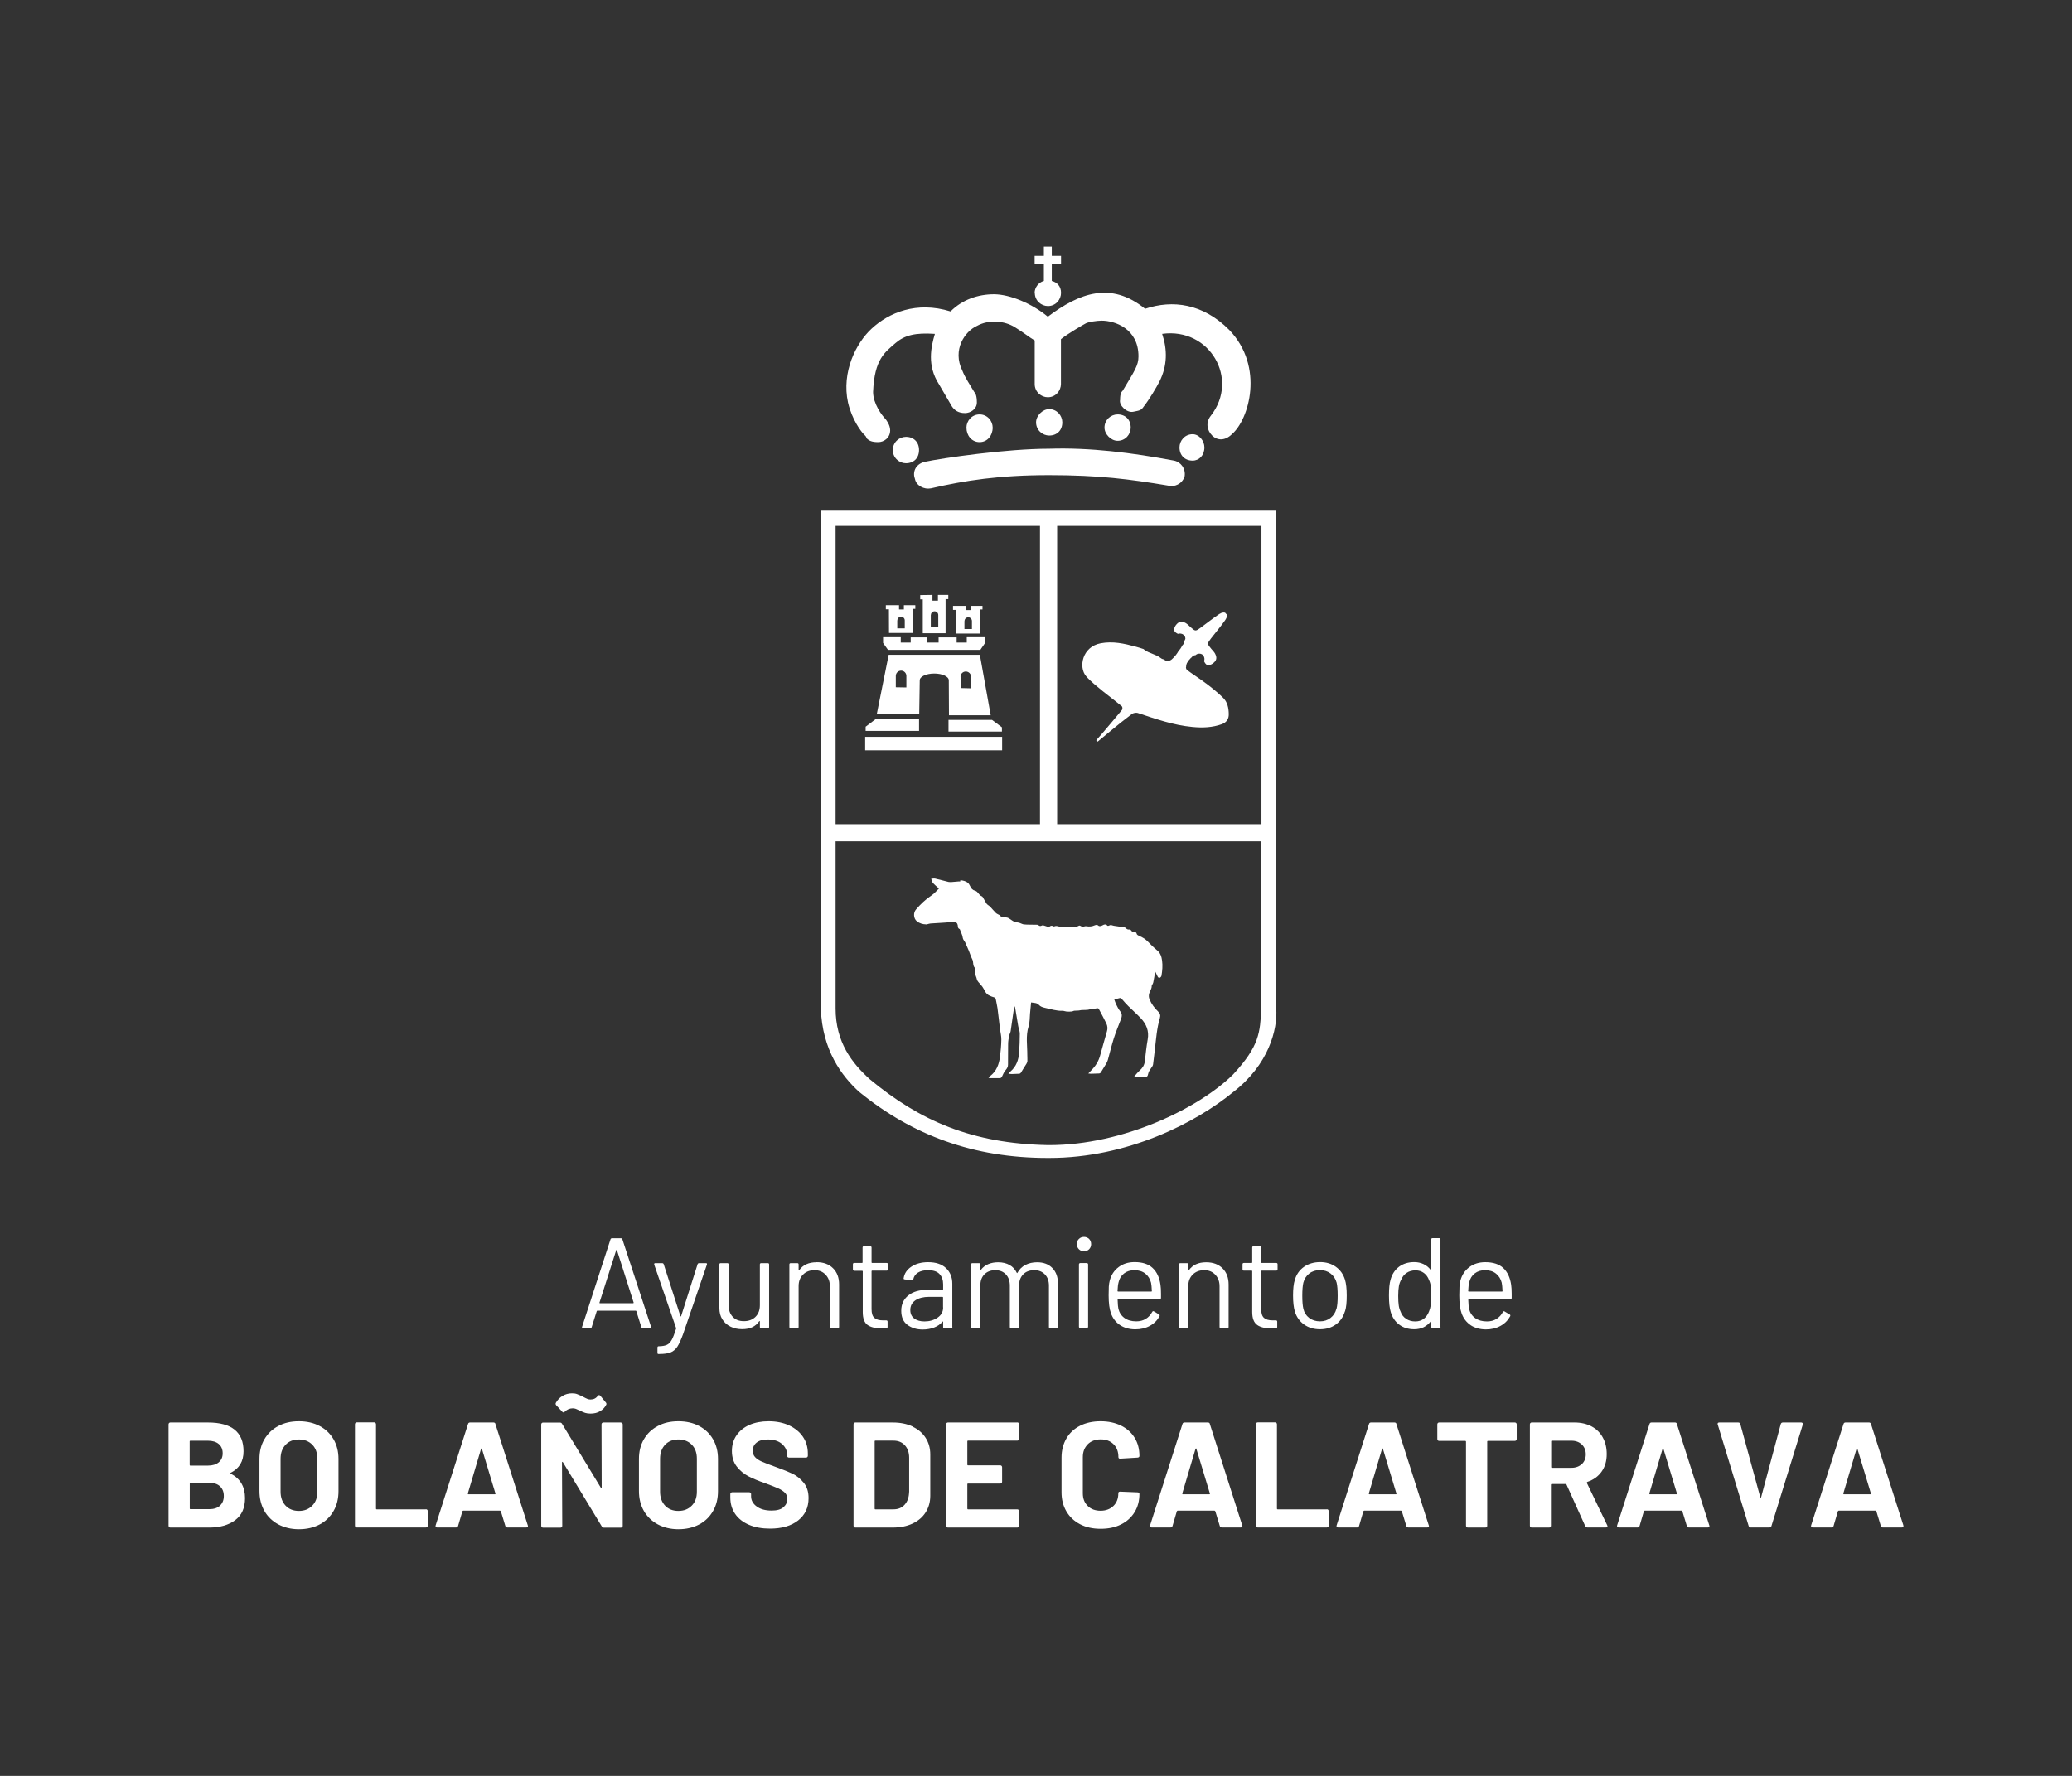 <svg width="168" height="144" viewBox="0 0 168 144" fill="none" xmlns="http://www.w3.org/2000/svg">
<rect x="0" y="0" width="168" height="144" fill="#333333" stroke="none"/>
<path d="M18.712 119.489C18.662 119.468 18.662 119.439 18.712 119.418C19.404 119.068 19.747 118.49 19.747 117.677C19.747 116.121 18.783 115.343 16.863 115.343H13.809C13.766 115.343 13.737 115.357 13.709 115.386C13.68 115.414 13.666 115.45 13.666 115.493V123.714C13.666 123.757 13.68 123.793 13.709 123.821C13.737 123.85 13.773 123.864 13.809 123.864H16.963C17.834 123.864 18.533 123.664 19.069 123.265C19.604 122.865 19.868 122.266 19.868 121.481C19.868 120.553 19.483 119.896 18.712 119.496V119.489ZM15.379 116.877C15.379 116.834 15.4 116.82 15.436 116.82H16.856C17.235 116.82 17.534 116.913 17.741 117.091C17.955 117.277 18.055 117.527 18.055 117.841C18.055 118.155 17.948 118.39 17.741 118.569C17.527 118.747 17.235 118.84 16.856 118.84H15.436C15.393 118.84 15.379 118.818 15.379 118.776V116.877ZM17.841 122.087C17.627 122.28 17.342 122.373 16.963 122.373H15.443C15.4 122.373 15.386 122.351 15.386 122.316V120.296C15.386 120.253 15.407 120.232 15.443 120.232H16.949C17.327 120.232 17.627 120.324 17.834 120.517C18.041 120.71 18.148 120.967 18.148 121.302C18.148 121.638 18.041 121.895 17.834 122.087H17.841Z" fill="white"/>
<path d="M25.919 115.628C25.433 115.371 24.877 115.243 24.235 115.243C23.592 115.243 23.043 115.371 22.564 115.628C22.079 115.885 21.708 116.242 21.437 116.706C21.166 117.17 21.037 117.698 21.037 118.297V120.902C21.037 121.509 21.173 122.051 21.437 122.515C21.701 122.979 22.079 123.343 22.564 123.607C23.05 123.864 23.606 124 24.235 124C24.863 124 25.433 123.871 25.919 123.614C26.404 123.357 26.775 122.993 27.046 122.522C27.318 122.051 27.446 121.516 27.446 120.902V118.297C27.446 117.698 27.311 117.163 27.046 116.706C26.775 116.242 26.404 115.885 25.919 115.628ZM25.733 120.959C25.733 121.43 25.598 121.809 25.319 122.087C25.041 122.373 24.684 122.515 24.235 122.515C23.785 122.515 23.428 122.373 23.157 122.087C22.886 121.802 22.75 121.423 22.75 120.959V118.283C22.75 117.812 22.886 117.434 23.157 117.148C23.428 116.863 23.785 116.72 24.235 116.72C24.684 116.72 25.048 116.863 25.326 117.148C25.605 117.434 25.733 117.812 25.733 118.283V120.959Z" fill="white"/>
<path d="M34.519 122.387H30.544C30.501 122.387 30.487 122.365 30.487 122.323V115.485C30.487 115.442 30.473 115.414 30.444 115.378C30.416 115.343 30.38 115.335 30.344 115.335H28.924C28.881 115.335 28.853 115.35 28.824 115.378C28.796 115.407 28.781 115.442 28.781 115.485V123.707C28.781 123.75 28.796 123.786 28.824 123.814C28.853 123.843 28.888 123.857 28.924 123.857H34.534C34.577 123.857 34.605 123.843 34.641 123.814C34.676 123.786 34.684 123.75 34.684 123.707V122.53C34.684 122.487 34.669 122.458 34.641 122.422C34.612 122.394 34.577 122.38 34.534 122.38L34.519 122.387Z" fill="white"/>
<path d="M40.175 115.464C40.154 115.386 40.096 115.343 40.018 115.343H38.105C38.027 115.343 37.97 115.386 37.948 115.464L35.322 123.686C35.308 123.743 35.308 123.786 35.336 123.814C35.358 123.843 35.4 123.857 35.443 123.857H36.985C37.063 123.857 37.12 123.814 37.142 123.736L37.492 122.544C37.492 122.544 37.527 122.494 37.556 122.494H40.546C40.546 122.494 40.589 122.508 40.61 122.544L40.974 123.736C40.996 123.814 41.053 123.857 41.131 123.857H42.673C42.759 123.857 42.809 123.821 42.809 123.75C42.809 123.729 42.809 123.707 42.794 123.686L40.168 115.464H40.175ZM40.125 121.167H37.984C37.941 121.167 37.927 121.145 37.934 121.095L39.005 117.484C39.005 117.484 39.026 117.448 39.04 117.441C39.054 117.441 39.069 117.448 39.076 117.484L40.168 121.095C40.182 121.145 40.168 121.167 40.118 121.167H40.125Z" fill="white"/>
<path d="M45.59 114.479C45.59 114.479 45.647 114.529 45.69 114.529C45.726 114.529 45.761 114.508 45.797 114.465C45.976 114.287 46.19 114.194 46.44 114.194C46.525 114.194 46.611 114.208 46.689 114.237C46.768 114.265 46.889 114.322 47.06 114.401C47.203 114.472 47.339 114.529 47.453 114.565C47.567 114.601 47.71 114.622 47.881 114.622C48.181 114.622 48.445 114.558 48.666 114.422C48.888 114.287 49.052 114.115 49.159 113.894C49.18 113.837 49.173 113.78 49.123 113.723L48.673 113.173C48.673 113.173 48.616 113.123 48.574 113.123C48.531 113.123 48.495 113.145 48.466 113.187C48.331 113.38 48.131 113.48 47.881 113.48C47.788 113.48 47.71 113.466 47.624 113.43C47.546 113.394 47.424 113.344 47.275 113.259C47.239 113.245 47.182 113.216 47.089 113.166C46.996 113.123 46.889 113.08 46.775 113.038C46.661 112.995 46.525 112.98 46.368 112.98C46.09 112.98 45.84 113.052 45.612 113.187C45.383 113.323 45.205 113.509 45.076 113.737C45.033 113.801 45.041 113.873 45.098 113.944L45.597 114.479H45.59Z" fill="white"/>
<path d="M50.342 115.343H48.922C48.879 115.343 48.843 115.357 48.815 115.386C48.786 115.414 48.772 115.45 48.772 115.493L48.786 120.603C48.786 120.603 48.779 120.653 48.764 120.66C48.75 120.66 48.729 120.66 48.715 120.631L45.574 115.45C45.539 115.386 45.481 115.35 45.403 115.35H44.026C43.983 115.35 43.954 115.364 43.926 115.393C43.897 115.421 43.883 115.457 43.883 115.5V123.722C43.883 123.764 43.897 123.8 43.926 123.829C43.954 123.857 43.99 123.871 44.026 123.871H45.446C45.489 123.871 45.517 123.857 45.546 123.829C45.574 123.8 45.589 123.764 45.589 123.722L45.567 118.59C45.567 118.59 45.574 118.54 45.589 118.533C45.603 118.533 45.617 118.533 45.639 118.562L48.793 123.772C48.822 123.836 48.879 123.871 48.964 123.871H50.342C50.385 123.871 50.413 123.857 50.449 123.829C50.484 123.8 50.492 123.764 50.492 123.722V115.5C50.492 115.457 50.477 115.428 50.449 115.393C50.42 115.364 50.385 115.35 50.342 115.35V115.343Z" fill="white"/>
<path d="M56.688 115.628C56.203 115.371 55.646 115.243 55.004 115.243C54.362 115.243 53.812 115.371 53.334 115.628C52.849 115.885 52.477 116.242 52.206 116.706C51.935 117.17 51.807 117.698 51.807 118.297V120.902C51.807 121.509 51.942 122.051 52.206 122.515C52.47 122.979 52.849 123.343 53.334 123.607C53.819 123.864 54.376 124 55.004 124C55.632 124 56.203 123.871 56.688 123.614C57.174 123.357 57.545 122.993 57.816 122.522C58.087 122.051 58.216 121.516 58.216 120.902V118.297C58.216 117.698 58.08 117.163 57.816 116.706C57.545 116.242 57.174 115.885 56.688 115.628ZM56.503 120.959C56.503 121.43 56.367 121.809 56.089 122.087C55.81 122.373 55.454 122.515 55.004 122.515C54.554 122.515 54.197 122.373 53.926 122.087C53.655 121.802 53.52 121.423 53.52 120.959V118.283C53.52 117.812 53.655 117.434 53.926 117.148C54.197 116.863 54.554 116.72 55.004 116.72C55.454 116.72 55.818 116.863 56.096 117.148C56.374 117.434 56.503 117.812 56.503 118.283V120.959Z" fill="white"/>
<path d="M64.282 119.518C63.954 119.354 63.504 119.168 62.926 118.961C62.405 118.775 62.027 118.626 61.777 118.519C61.527 118.411 61.342 118.283 61.22 118.147C61.099 118.012 61.035 117.841 61.035 117.634C61.035 117.348 61.142 117.127 61.356 116.963C61.57 116.799 61.87 116.72 62.248 116.72C62.733 116.72 63.119 116.841 63.397 117.077C63.675 117.32 63.818 117.605 63.818 117.948V118.048C63.818 118.09 63.833 118.119 63.861 118.147C63.89 118.176 63.925 118.19 63.961 118.19H65.36C65.403 118.19 65.431 118.176 65.46 118.147C65.488 118.119 65.502 118.083 65.502 118.048V117.862C65.502 117.341 65.367 116.884 65.096 116.492C64.825 116.099 64.446 115.792 63.968 115.571C63.483 115.35 62.933 115.243 62.319 115.243C61.734 115.243 61.22 115.343 60.771 115.535C60.328 115.728 59.978 116.013 59.722 116.377C59.472 116.741 59.343 117.17 59.343 117.655C59.343 118.14 59.472 118.569 59.729 118.904C59.986 119.239 60.3 119.503 60.678 119.703C61.056 119.896 61.513 120.089 62.055 120.274C62.541 120.453 62.898 120.595 63.119 120.695C63.34 120.795 63.518 120.917 63.647 121.045C63.775 121.181 63.84 121.345 63.84 121.537C63.84 121.809 63.733 122.03 63.526 122.215C63.312 122.401 62.997 122.487 62.562 122.487C62.048 122.487 61.648 122.373 61.349 122.151C61.049 121.93 60.899 121.652 60.899 121.331V121.145C60.899 121.102 60.885 121.074 60.856 121.045C60.828 121.016 60.792 121.002 60.749 121.002H59.365C59.322 121.002 59.286 121.016 59.258 121.045C59.229 121.074 59.215 121.109 59.215 121.145V121.416C59.215 121.93 59.343 122.373 59.607 122.758C59.871 123.143 60.25 123.436 60.735 123.643C61.22 123.85 61.791 123.95 62.441 123.95C63.397 123.95 64.154 123.729 64.717 123.286C65.274 122.844 65.56 122.244 65.56 121.48C65.56 120.967 65.431 120.553 65.167 120.231C64.903 119.91 64.61 119.668 64.282 119.511V119.518Z" fill="white"/>
<path d="M73.987 115.664C73.53 115.45 72.995 115.343 72.388 115.343H69.348C69.305 115.343 69.276 115.357 69.248 115.386C69.219 115.414 69.205 115.45 69.205 115.493V123.714C69.205 123.757 69.219 123.793 69.248 123.821C69.276 123.85 69.312 123.864 69.348 123.864H72.388C72.995 123.864 73.53 123.757 73.987 123.543C74.444 123.329 74.8 123.029 75.05 122.637C75.3 122.244 75.428 121.795 75.428 121.288V117.933C75.428 117.42 75.3 116.97 75.05 116.585C74.8 116.192 74.444 115.892 73.987 115.678V115.664ZM73.709 120.995C73.701 121.416 73.58 121.752 73.352 122.009C73.123 122.266 72.816 122.387 72.445 122.387H70.975C70.932 122.387 70.918 122.366 70.918 122.323V116.87C70.918 116.827 70.939 116.813 70.975 116.813H72.438C72.831 116.813 73.138 116.941 73.366 117.191C73.594 117.441 73.716 117.776 73.716 118.198V120.995H73.709Z" fill="white"/>
<path d="M82.48 115.343H76.856C76.813 115.343 76.784 115.357 76.756 115.385C76.727 115.414 76.713 115.45 76.713 115.492V123.714C76.713 123.757 76.727 123.793 76.756 123.821C76.784 123.85 76.82 123.864 76.856 123.864H82.48C82.522 123.864 82.551 123.85 82.587 123.821C82.622 123.793 82.629 123.757 82.629 123.714V122.537C82.629 122.494 82.615 122.465 82.587 122.43C82.558 122.401 82.522 122.387 82.48 122.387H78.49C78.447 122.387 78.433 122.365 78.433 122.323V120.353C78.433 120.31 78.454 120.296 78.49 120.296H81.109C81.152 120.296 81.181 120.281 81.209 120.253C81.238 120.224 81.252 120.189 81.252 120.146V118.968C81.252 118.925 81.238 118.897 81.209 118.861C81.181 118.833 81.145 118.818 81.109 118.818H78.49C78.447 118.818 78.433 118.797 78.433 118.754V116.87C78.433 116.827 78.454 116.813 78.49 116.813H82.48C82.522 116.813 82.551 116.799 82.587 116.77C82.615 116.741 82.629 116.706 82.629 116.663V115.485C82.629 115.442 82.615 115.414 82.587 115.378C82.558 115.35 82.522 115.335 82.48 115.335V115.343Z" fill="white"/>
<path d="M88.197 117.105C88.461 116.848 88.811 116.713 89.246 116.713C89.682 116.713 90.024 116.841 90.288 117.105C90.552 117.362 90.681 117.712 90.681 118.14C90.681 118.226 90.724 118.276 90.802 118.276H90.823L92.244 118.19C92.344 118.176 92.386 118.126 92.386 118.055C92.386 117.498 92.258 117.006 91.994 116.577C91.73 116.149 91.359 115.821 90.888 115.592C90.417 115.364 89.867 115.243 89.239 115.243C88.611 115.243 88.047 115.364 87.569 115.607C87.091 115.849 86.72 116.192 86.463 116.642C86.206 117.084 86.07 117.605 86.07 118.19V121.002C86.07 121.587 86.199 122.101 86.463 122.551C86.72 122.993 87.091 123.343 87.569 123.593C88.047 123.843 88.604 123.964 89.239 123.964C89.874 123.964 90.417 123.85 90.888 123.614C91.366 123.379 91.73 123.043 91.994 122.615C92.258 122.187 92.386 121.687 92.386 121.131C92.386 121.095 92.372 121.066 92.344 121.045C92.315 121.024 92.279 121.009 92.237 121.009L90.816 120.952C90.716 120.952 90.674 120.995 90.674 121.088C90.674 121.509 90.545 121.852 90.281 122.108C90.017 122.365 89.667 122.501 89.239 122.501C88.811 122.501 88.447 122.373 88.19 122.108C87.926 121.852 87.797 121.509 87.797 121.088V118.155C87.797 117.726 87.926 117.384 88.19 117.12L88.197 117.105Z" fill="white"/>
<path d="M98.103 115.464C98.081 115.386 98.024 115.343 97.946 115.343H96.033C95.954 115.343 95.897 115.386 95.876 115.464L93.25 123.686C93.235 123.743 93.235 123.786 93.264 123.814C93.285 123.843 93.328 123.857 93.371 123.857H94.912C94.991 123.857 95.048 123.814 95.07 123.736L95.419 122.544C95.419 122.544 95.455 122.494 95.484 122.494H98.474C98.474 122.494 98.517 122.508 98.538 122.544L98.902 123.736C98.924 123.814 98.981 123.857 99.059 123.857H100.601C100.686 123.857 100.736 123.821 100.736 123.75C100.736 123.729 100.736 123.707 100.722 123.686L98.096 115.464H98.103ZM98.053 121.167H95.912C95.869 121.167 95.855 121.145 95.862 121.095L96.932 117.484C96.932 117.484 96.954 117.448 96.968 117.441C96.982 117.441 96.996 117.448 97.004 117.484L98.096 121.095C98.11 121.145 98.096 121.167 98.046 121.167H98.053Z" fill="white"/>
<path d="M107.568 122.387H103.593C103.55 122.387 103.536 122.365 103.536 122.323V115.485C103.536 115.442 103.522 115.414 103.493 115.378C103.464 115.343 103.429 115.335 103.393 115.335H101.973C101.93 115.335 101.901 115.35 101.873 115.378C101.844 115.407 101.83 115.442 101.83 115.485V123.707C101.83 123.75 101.844 123.786 101.873 123.814C101.901 123.843 101.937 123.857 101.973 123.857H107.582C107.625 123.857 107.654 123.843 107.69 123.814C107.725 123.786 107.732 123.75 107.732 123.707V122.53C107.732 122.487 107.718 122.458 107.69 122.422C107.661 122.394 107.625 122.38 107.582 122.38L107.568 122.387Z" fill="white"/>
<path d="M113.228 115.464C113.206 115.386 113.149 115.343 113.071 115.343H111.158C111.08 115.343 111.022 115.386 111.001 115.464L108.375 123.686C108.36 123.743 108.36 123.786 108.389 123.814C108.41 123.843 108.453 123.857 108.496 123.857H110.038C110.116 123.857 110.173 123.814 110.195 123.736L110.544 122.544C110.544 122.544 110.58 122.494 110.608 122.494H113.599C113.599 122.494 113.642 122.508 113.663 122.544L114.027 123.736C114.048 123.814 114.106 123.857 114.184 123.857H115.726C115.811 123.857 115.861 123.821 115.861 123.75C115.861 123.729 115.861 123.707 115.847 123.686L113.221 115.464H113.228ZM113.178 121.167H111.037C110.994 121.167 110.98 121.145 110.987 121.095L112.057 117.484C112.057 117.484 112.079 117.448 112.093 117.441C112.107 117.441 112.122 117.448 112.129 117.484L113.221 121.095C113.235 121.145 113.221 121.167 113.171 121.167H113.178Z" fill="white"/>
<path d="M122.812 115.343H116.682C116.639 115.343 116.61 115.357 116.582 115.386C116.553 115.414 116.539 115.45 116.539 115.493V116.685C116.539 116.727 116.553 116.756 116.582 116.792C116.61 116.827 116.646 116.834 116.682 116.834H118.801C118.844 116.834 118.866 116.856 118.866 116.891V123.714C118.866 123.757 118.88 123.793 118.909 123.821C118.937 123.85 118.973 123.864 119.016 123.864H120.436C120.479 123.864 120.507 123.85 120.543 123.821C120.579 123.793 120.586 123.757 120.586 123.714V116.891C120.586 116.849 120.607 116.834 120.65 116.834H122.827C122.87 116.834 122.898 116.82 122.934 116.792C122.962 116.763 122.977 116.727 122.977 116.685V115.493C122.977 115.45 122.962 115.421 122.934 115.386C122.905 115.357 122.87 115.343 122.827 115.343H122.812Z" fill="white"/>
<path d="M128.67 120.246C128.655 120.203 128.67 120.174 128.705 120.16C129.198 119.996 129.583 119.718 129.862 119.325C130.14 118.933 130.275 118.462 130.275 117.905C130.275 117.391 130.168 116.941 129.954 116.556C129.74 116.164 129.433 115.864 129.041 115.657C128.648 115.45 128.192 115.343 127.671 115.343H124.188C124.145 115.343 124.116 115.357 124.088 115.386C124.059 115.414 124.045 115.45 124.045 115.493V123.714C124.045 123.757 124.059 123.793 124.088 123.821C124.116 123.85 124.152 123.864 124.188 123.864H125.608C125.651 123.864 125.679 123.85 125.708 123.821C125.736 123.793 125.751 123.757 125.751 123.714V120.396C125.751 120.353 125.772 120.332 125.808 120.332H126.943C126.943 120.332 127 120.346 127.014 120.381L128.534 123.75C128.563 123.821 128.62 123.857 128.705 123.857H130.204C130.29 123.857 130.34 123.821 130.34 123.757C130.34 123.743 130.333 123.714 130.318 123.686L128.663 120.246H128.67ZM128.256 118.711C128.042 118.911 127.763 119.018 127.421 119.018H125.829C125.786 119.018 125.772 118.997 125.772 118.961V116.877C125.772 116.834 125.793 116.82 125.829 116.82H127.421C127.763 116.82 128.042 116.927 128.256 117.127C128.47 117.334 128.577 117.598 128.577 117.926C128.577 118.255 128.47 118.512 128.256 118.719V118.711Z" fill="white"/>
<path d="M135.972 115.464C135.95 115.386 135.893 115.343 135.815 115.343H133.902C133.824 115.343 133.767 115.386 133.745 115.464L131.119 123.686C131.104 123.743 131.104 123.786 131.133 123.814C131.154 123.843 131.197 123.857 131.24 123.857H132.782C132.86 123.857 132.917 123.814 132.939 123.736L133.288 122.544C133.288 122.544 133.324 122.494 133.353 122.494H136.343C136.343 122.494 136.386 122.508 136.407 122.544L136.771 123.736C136.793 123.814 136.85 123.857 136.928 123.857H138.47C138.555 123.857 138.605 123.821 138.605 123.75C138.605 123.729 138.605 123.707 138.591 123.686L135.965 115.464H135.972ZM135.922 121.167H133.781C133.738 121.167 133.724 121.145 133.731 121.095L134.801 117.484C134.801 117.484 134.823 117.448 134.837 117.441C134.851 117.441 134.866 117.448 134.873 117.484L135.965 121.095C135.979 121.145 135.965 121.167 135.915 121.167H135.922Z" fill="white"/>
<path d="M146.058 115.343H144.559C144.467 115.343 144.417 115.386 144.388 115.464L142.796 121.402C142.796 121.402 142.775 121.438 142.761 121.438C142.747 121.438 142.732 121.423 142.725 121.402L141.105 115.464C141.084 115.386 141.027 115.343 140.934 115.343H139.399C139.306 115.343 139.264 115.386 139.264 115.464L139.278 115.514L141.783 123.736C141.804 123.814 141.862 123.857 141.94 123.857H143.474C143.553 123.857 143.61 123.814 143.632 123.736L146.172 115.514C146.187 115.464 146.187 115.428 146.158 115.393C146.137 115.364 146.094 115.343 146.051 115.343H146.058Z" fill="white"/>
<path d="M154.329 123.686L151.702 115.464C151.681 115.386 151.624 115.343 151.545 115.343H149.633C149.554 115.343 149.497 115.386 149.476 115.464L146.849 123.686C146.835 123.743 146.835 123.786 146.863 123.814C146.885 123.843 146.928 123.857 146.971 123.857H148.512C148.591 123.857 148.648 123.814 148.669 123.736L149.019 122.544C149.019 122.544 149.055 122.494 149.083 122.494H152.073C152.073 122.494 152.116 122.508 152.138 122.544L152.502 123.736C152.523 123.814 152.58 123.857 152.659 123.857H154.2C154.286 123.857 154.336 123.821 154.336 123.75C154.336 123.729 154.336 123.707 154.322 123.686H154.329ZM151.652 121.167H149.511C149.468 121.167 149.454 121.145 149.461 121.095L150.532 117.484C150.532 117.484 150.553 117.448 150.568 117.441C150.582 117.441 150.596 117.448 150.603 117.484L151.695 121.095C151.709 121.145 151.695 121.167 151.645 121.167H151.652Z" fill="white"/>
<path d="M75.474 39.598C78.243 38.956 81.019 38.528 85.066 38.528C89.112 38.528 91.567 38.849 94.772 39.384C95.2 39.491 95.835 39.277 96.049 38.635C96.157 37.992 95.728 37.457 95.193 37.35C91.782 36.708 88.37 36.279 85.066 36.386C81.654 36.386 76.43 37.136 74.938 37.457C74.189 37.671 73.982 38.313 74.189 38.849C74.296 39.384 74.938 39.705 75.466 39.598H75.474Z" fill="white"/>
<path d="M80.488 34.674C80.488 34.138 80.06 33.603 79.425 33.603C78.79 33.603 78.361 34.138 78.361 34.674C78.361 35.316 78.79 35.851 79.425 35.851C80.06 35.851 80.488 35.316 80.488 34.674Z" fill="white"/>
<path d="M73.454 35.423C72.919 35.423 72.391 35.851 72.391 36.493C72.391 37.136 72.926 37.564 73.454 37.564C74.096 37.564 74.517 37.136 74.517 36.493C74.517 35.851 74.089 35.423 73.454 35.423Z" fill="white"/>
<path d="M86.133 34.245C86.133 33.71 85.704 33.175 85.069 33.175C84.534 33.175 84.006 33.71 84.006 34.245C84.006 34.888 84.541 35.316 85.069 35.316C85.712 35.316 86.133 34.888 86.133 34.245Z" fill="white"/>
<path d="M91.68 34.674C91.68 34.031 91.251 33.603 90.616 33.603C90.081 33.603 89.553 34.031 89.553 34.674C89.553 35.209 90.088 35.744 90.616 35.744C91.258 35.744 91.68 35.209 91.68 34.674Z" fill="white"/>
<path d="M97.654 36.279C97.654 35.744 97.226 35.209 96.698 35.209C96.056 35.209 95.635 35.744 95.635 36.279C95.635 36.922 96.063 37.35 96.698 37.35C97.233 37.35 97.654 36.922 97.654 36.279Z" fill="white"/>
<path d="M83.903 23.747C83.903 24.389 84.438 24.817 84.966 24.817C85.609 24.817 86.03 24.282 86.03 23.747C86.03 23.212 85.709 22.89 85.28 22.783V21.392H86.03V20.749H85.28V20H84.638V20.749H83.889V21.392H84.638V22.783C84.21 22.89 83.889 23.319 83.889 23.747H83.903Z" fill="white"/>
<path d="M70.042 35.209C70.149 35.316 70.256 35.423 70.256 35.53C70.47 35.744 70.684 35.851 71.213 35.851C71.641 35.851 72.176 35.53 72.176 34.888C72.176 34.46 71.855 34.031 71.748 33.924C71.534 33.71 70.791 32.747 70.791 31.783C70.898 29.107 71.748 28.572 72.604 27.822C73.354 27.18 74.203 26.966 75.802 27.073C75.48 28.143 75.159 29.642 76.123 31.141L77.186 32.961C77.4 33.282 77.721 33.496 78.25 33.496C78.678 33.496 79.206 33.175 79.206 32.64C79.206 32.104 79.099 31.89 78.992 31.783C78.671 31.248 78.242 30.606 78.035 30.07C77.179 28.358 78.25 26.859 79.206 26.43C80.162 25.895 81.447 26.002 82.296 26.538C83.153 27.073 83.36 27.287 83.895 27.608V31.141C83.895 31.783 84.43 32.212 84.958 32.212C85.601 32.212 86.022 31.676 86.022 31.141V27.501C86.557 27.073 87.835 26.323 88.049 26.216C88.263 26.109 88.905 26.002 89.326 26.002C90.389 26.002 92.309 26.645 92.309 28.893C92.309 29.642 91.988 30.07 91.032 31.676C90.925 31.783 90.818 31.89 90.818 32.426C90.711 32.854 91.353 33.496 91.881 33.389C92.416 33.282 92.523 33.282 92.738 32.961C93.166 32.426 93.801 31.355 94.015 30.927C94.657 29.642 94.657 28.358 94.229 27.073C98.069 26.538 100.517 30.713 98.176 33.71C97.748 34.245 97.855 34.888 98.283 35.316C98.711 35.744 99.346 35.744 99.882 35.209C101.266 34.031 102.544 29.749 99.668 26.752C97.534 24.611 95.086 24.29 92.845 25.039C90.076 22.791 87.513 23.754 84.958 25.681C83.681 24.611 81.868 23.861 80.591 23.861C79.313 23.861 78.028 24.29 77.072 25.253C74.296 24.396 72.062 25.36 70.677 26.645C69.4 27.822 68.222 30.177 68.757 32.64C69.079 34.031 69.821 34.995 70.035 35.209H70.042Z" fill="white"/>
<path d="M75.08 74.962C75.116 74.962 75.159 74.948 75.195 74.941C75.28 74.919 75.359 74.891 75.444 74.883C75.858 74.855 76.272 74.834 76.686 74.805C76.907 74.791 77.129 74.755 77.35 74.755C77.521 74.755 77.635 74.862 77.657 75.033C77.671 75.148 77.657 75.276 77.807 75.333C77.828 75.34 77.835 75.383 77.85 75.412C77.921 75.626 78.042 75.819 78.064 76.054C78.078 76.175 78.192 76.29 78.256 76.411C78.363 76.639 78.463 76.868 78.556 77.096C78.649 77.324 78.72 77.567 78.835 77.788C78.949 78.01 78.856 78.281 79.034 78.473C79.034 78.473 79.034 78.481 79.034 78.488C79.034 78.766 79.063 79.037 79.177 79.294C79.198 79.351 79.198 79.415 79.227 79.473C79.256 79.53 79.291 79.587 79.334 79.637C79.434 79.758 79.548 79.865 79.641 79.994C79.727 80.115 79.798 80.251 79.869 80.386C79.955 80.55 80.083 80.672 80.255 80.743C80.362 80.793 80.469 80.836 80.576 80.864C80.669 80.886 80.719 80.936 80.74 81.028C80.783 81.264 80.84 81.499 80.876 81.735C80.954 82.306 81.011 82.884 81.083 83.455C81.118 83.733 81.197 84.019 81.19 84.297C81.183 84.761 81.14 85.218 81.083 85.682C81.004 86.303 80.797 86.867 80.276 87.259C80.233 87.288 80.205 87.338 80.148 87.402C80.219 87.416 80.262 87.423 80.305 87.423C80.555 87.423 80.797 87.423 81.047 87.423C81.161 87.423 81.204 87.373 81.254 87.273C81.332 87.102 81.411 86.924 81.532 86.781C81.654 86.638 81.739 86.495 81.732 86.31C81.732 86.224 81.732 86.131 81.732 86.046C81.732 85.589 81.732 85.132 81.739 84.668C81.739 84.447 81.775 84.226 81.818 84.012C81.839 83.876 81.925 83.748 81.946 83.612C82.039 83.005 82.125 82.392 82.21 81.778C82.217 81.714 82.239 81.649 82.26 81.592C82.296 81.649 82.31 81.707 82.317 81.756C82.396 82.242 82.474 82.727 82.56 83.212C82.596 83.412 82.688 83.612 82.688 83.805C82.688 84.326 82.667 84.847 82.631 85.361C82.588 85.946 82.403 86.481 81.932 86.881C81.875 86.931 81.832 86.988 81.761 87.073C81.882 87.073 81.968 87.088 82.053 87.088C82.239 87.088 82.424 87.066 82.61 87.066C82.71 87.066 82.753 87.023 82.803 86.938C82.931 86.71 83.088 86.488 83.224 86.26C83.266 86.189 83.302 86.11 83.302 86.024C83.309 85.874 83.295 85.725 83.295 85.568C83.302 84.782 83.152 83.997 83.402 83.212C83.502 82.891 83.488 82.534 83.516 82.192C83.545 81.899 83.573 81.599 83.602 81.285C83.83 81.328 84.073 81.3 84.23 81.478C84.366 81.628 84.53 81.678 84.722 81.721C85.201 81.821 85.665 81.985 86.164 81.963C86.264 81.963 86.364 82.013 86.464 82.02C86.6 82.035 86.742 82.035 86.878 82.02C86.956 82.02 87.035 81.963 87.113 81.956C87.256 81.942 87.406 81.956 87.534 81.928C87.834 81.856 88.148 81.949 88.441 81.814C88.469 81.799 88.512 81.814 88.548 81.806C88.648 81.799 88.741 81.799 88.833 81.778C89.04 81.735 89.047 81.728 89.147 81.913C89.34 82.27 89.526 82.627 89.704 82.991C89.797 83.184 89.818 83.405 89.754 83.619C89.569 84.276 89.376 84.932 89.197 85.596C89.069 86.06 88.826 86.445 88.491 86.781C88.412 86.859 88.341 86.938 88.241 87.045C88.334 87.059 88.391 87.066 88.441 87.066C88.655 87.066 88.876 87.045 89.09 87.045C89.19 87.045 89.233 87.002 89.283 86.916C89.411 86.695 89.554 86.481 89.683 86.26C89.74 86.16 89.797 86.053 89.825 85.946C89.99 85.361 90.125 84.768 90.311 84.19C90.475 83.669 90.689 83.169 90.882 82.656C90.974 82.427 91.003 82.213 90.825 81.999C90.689 81.835 90.596 81.635 90.503 81.45C90.439 81.328 90.403 81.186 90.346 81.036C90.496 81 90.632 80.978 90.76 80.936C90.853 80.907 90.903 80.936 90.96 81.007C91.124 81.2 91.296 81.392 91.481 81.578C91.817 81.913 92.181 82.228 92.502 82.57C92.944 83.041 93.18 83.591 93.058 84.276C92.951 84.868 92.894 85.46 92.823 86.06C92.787 86.381 92.623 86.617 92.388 86.824C92.231 86.959 92.109 87.13 91.966 87.288C91.974 87.302 91.981 87.309 91.988 87.323C92.295 87.338 92.609 87.388 92.923 87.323C93.023 87.302 93.058 87.231 93.08 87.13C93.101 87.038 93.13 86.945 93.173 86.859C93.251 86.724 93.344 86.602 93.43 86.467C93.465 86.417 93.487 86.353 93.494 86.296C93.544 85.903 93.587 85.51 93.636 85.118C93.737 84.254 93.793 83.391 94.043 82.556C94.108 82.335 94.065 82.177 93.901 82.02C93.608 81.742 93.365 81.414 93.208 81.036C93.137 80.871 93.13 80.707 93.187 80.529C93.251 80.336 93.394 80.165 93.38 79.944C93.38 79.908 93.422 79.865 93.437 79.829C93.465 79.772 93.494 79.722 93.508 79.658C93.537 79.522 93.558 79.38 93.587 79.237C93.608 79.094 93.636 78.952 93.665 78.773C93.736 78.923 93.801 79.052 93.858 79.173C93.894 79.251 93.958 79.316 94.043 79.28C94.1 79.251 94.165 79.18 94.172 79.123C94.243 78.716 94.279 78.302 94.222 77.888C94.179 77.567 94.086 77.274 93.822 77.06C93.679 76.946 93.551 76.825 93.415 76.696C93.23 76.525 93.066 76.325 92.866 76.168C92.709 76.047 92.523 75.961 92.338 75.876C92.252 75.833 92.181 75.797 92.159 75.704C92.138 75.612 92.073 75.569 91.981 75.59C91.859 75.612 91.795 75.561 91.731 75.462C91.702 75.419 91.631 75.362 91.588 75.369C91.453 75.39 91.36 75.347 91.274 75.248C91.253 75.219 91.217 75.205 91.181 75.198C90.974 75.162 90.775 75.133 90.568 75.105C90.439 75.083 90.304 75.076 90.182 75.033C90.097 75.005 90.025 74.998 89.947 75.04C89.904 75.069 89.811 75.083 89.79 75.062C89.668 74.919 89.54 74.948 89.404 75.026C89.354 75.055 89.29 75.083 89.233 75.091C89.183 75.098 89.112 75.098 89.076 75.069C88.976 74.976 88.876 74.983 88.755 75.033C88.541 75.126 88.327 75.148 88.091 75.105C88.027 75.091 87.956 75.105 87.898 75.126C87.806 75.162 87.734 75.162 87.649 75.098C87.606 75.069 87.527 75.04 87.492 75.055C87.299 75.176 87.085 75.148 86.885 75.162C86.621 75.176 86.357 75.176 86.093 75.169C85.886 75.169 85.693 75.019 85.479 75.119C85.458 75.133 85.408 75.112 85.379 75.098C85.279 75.04 85.194 75.062 85.108 75.126C85.072 75.148 85.015 75.162 84.972 75.155C84.865 75.126 84.758 75.076 84.644 75.048C84.587 75.033 84.516 75.026 84.473 75.048C84.366 75.105 84.287 75.098 84.194 75.019C84.159 74.983 84.087 74.983 84.03 74.983C83.838 74.983 83.645 74.983 83.445 74.976C83.302 74.976 83.159 74.969 83.017 74.955C82.967 74.955 82.924 74.933 82.881 74.919C82.76 74.876 82.638 74.805 82.51 74.798C82.324 74.784 82.167 74.719 82.025 74.612C81.968 74.57 81.903 74.534 81.846 74.491C81.739 74.412 81.632 74.384 81.497 74.391C81.347 74.391 81.19 74.384 81.083 74.234C81.047 74.191 80.976 74.17 80.926 74.141C80.868 74.106 80.804 74.084 80.761 74.041C80.59 73.87 80.433 73.684 80.269 73.506C80.219 73.456 80.148 73.42 80.091 73.371C80.055 73.342 80.005 73.306 79.984 73.263C79.876 73.092 79.776 72.907 79.677 72.735C79.662 72.714 79.648 72.7 79.627 72.685C79.441 72.621 79.356 72.45 79.227 72.321C79.184 72.278 79.127 72.243 79.07 72.229C78.863 72.179 78.742 72.043 78.663 71.857C78.613 71.75 78.549 71.643 78.463 71.572C78.299 71.444 78.092 71.401 77.864 71.372C77.892 71.508 77.807 71.472 77.735 71.472C77.543 71.486 77.35 71.508 77.157 71.522C77.079 71.522 76.993 71.529 76.915 71.515C76.551 71.429 76.187 71.322 75.823 71.244C75.723 71.222 75.609 71.251 75.501 71.258C75.544 71.365 75.559 71.493 75.63 71.579C75.773 71.743 75.944 71.879 76.13 72.05C75.944 72.221 75.766 72.45 75.537 72.6C75.052 72.921 74.645 73.313 74.267 73.749C74.038 74.013 74.067 74.477 74.338 74.698C74.559 74.876 74.816 74.948 75.088 74.955L75.08 74.962Z" fill="white"/>
<path d="M97.789 55.42C97.29 55.042 96.761 54.707 96.255 54.336C96.183 54.286 96.133 54.122 96.169 54.065C96.169 54.065 96.169 54.057 96.176 54.05C96.169 53.957 96.19 53.865 96.233 53.779C96.269 53.715 96.305 53.651 96.347 53.586C96.419 53.501 96.497 53.422 96.569 53.337C96.583 53.329 96.597 53.315 96.612 53.315C96.676 53.208 96.783 53.13 96.94 53.122C97.011 53.051 97.111 53.001 97.24 53.001C97.368 53.001 97.468 53.051 97.532 53.115C97.532 53.115 97.539 53.115 97.546 53.115C97.546 53.115 97.546 53.13 97.546 53.137C97.661 53.265 97.689 53.458 97.625 53.615C97.682 53.736 97.768 53.879 97.882 53.922C97.989 53.965 98.189 53.9 98.303 53.822C98.645 53.586 98.703 53.351 98.517 52.994C98.439 52.851 98.31 52.73 98.203 52.601C97.875 52.202 97.868 52.195 98.174 51.788C98.553 51.288 98.974 50.81 99.331 50.296C99.381 50.225 99.416 50.153 99.452 50.075C99.452 50.068 99.452 50.053 99.452 50.046C99.452 50.039 99.466 50.025 99.473 50.018C99.488 49.954 99.488 49.882 99.473 49.818C99.473 49.818 99.466 49.818 99.459 49.811C99.409 49.775 99.366 49.732 99.338 49.682C99.338 49.682 99.324 49.682 99.316 49.682C99.316 49.682 99.316 49.682 99.316 49.675C99.252 49.661 99.188 49.661 99.117 49.675C99.109 49.675 99.095 49.675 99.081 49.675C99.002 49.711 98.931 49.747 98.86 49.789C98.339 50.132 97.846 50.539 97.34 50.903C96.925 51.203 96.918 51.195 96.533 50.853C96.404 50.739 96.29 50.61 96.148 50.525C95.805 50.325 95.562 50.382 95.32 50.717C95.241 50.824 95.17 51.024 95.206 51.131C95.248 51.245 95.384 51.338 95.505 51.395C95.662 51.338 95.862 51.374 95.984 51.488C95.984 51.488 95.998 51.488 96.005 51.488C96.005 51.488 96.005 51.495 96.005 51.502C96.069 51.574 96.112 51.674 96.112 51.802L96.026 51.988C96.026 52.102 95.984 52.209 95.905 52.287C95.898 52.294 95.891 52.302 95.883 52.309C95.869 52.33 95.841 52.373 95.834 52.387C95.798 52.452 95.769 52.516 95.727 52.573C95.677 52.651 95.62 52.709 95.562 52.773C95.498 52.894 95.42 53.015 95.334 53.122C95.313 53.151 95.291 53.172 95.27 53.194C95.184 53.294 95.091 53.394 94.999 53.472C94.813 53.622 94.563 53.651 94.378 53.472C94.285 53.458 94.192 53.422 94.114 53.358C93.728 53.051 93.186 52.987 92.786 52.687C92.765 52.673 92.743 52.651 92.722 52.63C92.508 52.559 92.294 52.487 92.072 52.43C91.152 52.18 90.224 51.973 89.246 52.159C87.747 52.437 87.433 54.1 88.061 54.828C88.447 55.278 88.946 55.656 89.418 56.049C89.924 56.462 90.452 56.848 90.959 57.269C91.016 57.319 91.023 57.497 90.973 57.562C90.452 58.197 89.917 58.825 89.382 59.453C89.218 59.646 89.046 59.838 88.882 60.024C88.911 60.038 88.939 60.059 88.961 60.088C88.975 60.102 88.982 60.124 88.996 60.138C89.368 59.824 89.746 59.51 90.124 59.203C90.666 58.761 91.209 58.318 91.773 57.897C91.887 57.811 92.115 57.769 92.244 57.811C93.692 58.29 95.127 58.803 96.683 58.946C97.496 59.025 98.289 58.996 99.052 58.725C99.445 58.589 99.638 58.297 99.63 57.911C99.623 57.412 99.531 56.919 99.145 56.555C98.724 56.148 98.267 55.777 97.796 55.42H97.789Z" fill="white"/>
<path d="M84.951 93.896H85.073C91.446 93.896 96.977 91.027 99.989 88.551C102.872 86.331 103.6 83.462 103.479 81.77V68.217V66.826V41.347H66.552V66.826H66.545V68.217H66.552V81.77C66.673 85.16 68.236 87.245 69.678 88.551C74.01 92.069 78.942 93.896 84.951 93.896ZM85.715 42.646H102.28V66.826H85.715V42.646ZM67.751 42.646H84.323V66.826H67.751V42.646ZM67.751 81.77V68.217H102.273V81.77C102.151 83.726 102.151 84.768 99.989 87.116C97.22 89.857 91.089 92.854 85.073 92.854H84.951C78.82 92.726 74.61 90.899 70.52 87.509C69.079 86.203 67.751 84.511 67.751 81.77Z" fill="white"/>
<path d="M74.518 58.326H70.978L70.186 58.925V59.268H74.518V58.326Z" fill="white"/>
<path d="M74.575 55.164C74.575 54.857 75.103 54.614 75.752 54.614C76.402 54.614 76.93 54.857 76.93 55.164L76.944 57.997H80.327L79.449 53.094H72.055L71.092 57.897H74.532L74.575 55.164ZM77.879 54.879C77.879 54.643 78.072 54.45 78.307 54.45C78.543 54.45 78.736 54.643 78.736 54.879V55.813L77.886 55.792V54.871L77.879 54.879ZM72.633 55.728V54.807C72.633 54.572 72.826 54.379 73.062 54.379C73.297 54.379 73.49 54.572 73.49 54.807V55.742L72.641 55.728H72.633Z" fill="white"/>
<path d="M81.254 59.746H70.148V60.838H81.254V59.746Z" fill="white"/>
<path d="M79.486 52.695L79.85 52.167V51.667H78.387V52.102H77.566V51.681H76.103V52.102H75.161V51.681H73.841V52.102H73.034V51.667H71.6V52.131L71.999 52.695H79.486Z" fill="white"/>
<path d="M72.081 51.324H74.022V49.369H74.215V49.076H73.287V49.419H72.895V49.076H71.824V49.404H72.074L72.081 51.324ZM72.759 50.304C72.759 50.14 72.895 50.004 73.059 50.004C73.223 50.004 73.359 50.14 73.359 50.304V50.953H72.752V50.304H72.759Z" fill="white"/>
<path d="M76.906 59.318H81.238V58.975L80.439 58.376H76.906V59.318Z" fill="white"/>
<path d="M77.528 51.374H79.47V49.419H79.662V49.126H78.735V49.469H78.342V49.126H77.272V49.454H77.521L77.528 51.374ZM78.206 50.353C78.206 50.189 78.342 50.054 78.506 50.054C78.67 50.054 78.806 50.189 78.806 50.353V51.003H78.199V50.353H78.206Z" fill="white"/>
<path d="M74.827 51.345H76.669V48.583H76.89V48.241H76.048V48.705H75.605V48.241L74.613 48.255V48.598H74.82V51.345H74.827ZM75.477 49.868C75.477 49.704 75.612 49.568 75.777 49.568C75.941 49.568 76.076 49.704 76.076 49.868V50.86H75.47V49.868H75.477Z" fill="white"/>
<path d="M52.134 107.706H52.698C52.762 107.706 52.791 107.685 52.791 107.635V107.592L50.464 100.491C50.443 100.434 50.4 100.405 50.336 100.405H49.629C49.565 100.405 49.522 100.434 49.501 100.491L47.195 107.592C47.174 107.671 47.195 107.706 47.281 107.706H47.845C47.909 107.706 47.952 107.678 47.973 107.621L48.387 106.308C48.387 106.308 48.408 106.279 48.43 106.279H51.549C51.549 106.279 51.584 106.286 51.592 106.308L52.005 107.621C52.027 107.678 52.07 107.706 52.134 107.706ZM51.37 105.658C51.37 105.658 51.349 105.672 51.335 105.672H48.644C48.644 105.672 48.615 105.672 48.608 105.658C48.601 105.644 48.594 105.637 48.608 105.622L49.964 101.369C49.964 101.369 49.979 101.347 49.993 101.347C50.007 101.347 50.014 101.347 50.022 101.369L51.377 105.622C51.377 105.622 51.377 105.651 51.377 105.658H51.37Z" fill="white"/>
<path d="M54.82 107.67C54.82 107.67 54.834 107.706 54.82 107.735C54.692 108.134 54.577 108.441 54.47 108.634C54.363 108.827 54.235 108.969 54.085 109.041C53.935 109.112 53.728 109.155 53.457 109.162H53.414C53.343 109.162 53.307 109.198 53.307 109.269V109.683C53.307 109.754 53.328 109.79 53.378 109.79H53.45C53.849 109.79 54.156 109.747 54.37 109.662C54.592 109.576 54.77 109.419 54.92 109.198C55.063 108.977 55.22 108.634 55.391 108.163L57.318 102.539C57.339 102.46 57.318 102.425 57.232 102.425H56.69C56.626 102.425 56.583 102.453 56.562 102.51L55.227 106.721C55.227 106.721 55.213 106.743 55.198 106.743C55.184 106.743 55.177 106.743 55.17 106.721L53.814 102.51C53.792 102.453 53.749 102.425 53.685 102.425H53.136C53.072 102.425 53.043 102.446 53.043 102.496V102.539L54.813 107.67H54.82Z" fill="white"/>
<path d="M60.177 107.778C60.812 107.778 61.269 107.563 61.561 107.128C61.561 107.114 61.575 107.114 61.59 107.121C61.604 107.121 61.611 107.135 61.611 107.149V107.599C61.611 107.67 61.647 107.706 61.718 107.706H62.254C62.325 107.706 62.361 107.67 62.361 107.599V102.532C62.361 102.46 62.325 102.425 62.254 102.425H61.718C61.647 102.425 61.611 102.46 61.611 102.532V105.836C61.611 106.229 61.497 106.536 61.261 106.771C61.026 107.007 60.712 107.128 60.319 107.128C59.927 107.128 59.634 107.014 59.413 106.778C59.192 106.543 59.078 106.229 59.078 105.836V102.532C59.078 102.46 59.042 102.425 58.971 102.425H58.435C58.364 102.425 58.328 102.46 58.328 102.532V106.058C58.328 106.422 58.407 106.728 58.571 106.985C58.735 107.242 58.956 107.442 59.242 107.578C59.52 107.713 59.834 107.778 60.162 107.778H60.177Z" fill="white"/>
<path d="M66.202 102.353C65.567 102.353 65.103 102.567 64.796 103.003C64.796 103.017 64.782 103.017 64.768 103.01C64.76 103.01 64.753 102.996 64.753 102.981V102.532C64.753 102.46 64.718 102.425 64.646 102.425H64.111C64.04 102.425 64.004 102.46 64.004 102.532V107.599C64.004 107.67 64.04 107.706 64.111 107.706H64.646C64.718 107.706 64.753 107.67 64.753 107.599V104.28C64.753 103.895 64.875 103.588 65.11 103.353C65.346 103.117 65.653 102.996 66.038 102.996C66.423 102.996 66.709 103.117 66.937 103.36C67.173 103.602 67.287 103.916 67.287 104.295V107.592C67.287 107.663 67.323 107.699 67.394 107.699H67.929C68.001 107.699 68.036 107.663 68.036 107.592V104.152C68.036 103.602 67.872 103.167 67.544 102.839C67.216 102.51 66.773 102.346 66.216 102.346L66.202 102.353Z" fill="white"/>
<path d="M69.276 103.045H69.911C69.911 103.045 69.954 103.06 69.954 103.088V106.393C69.954 106.899 70.082 107.249 70.339 107.435C70.596 107.62 70.974 107.713 71.474 107.713C71.645 107.713 71.774 107.713 71.859 107.706C71.931 107.706 71.966 107.67 71.966 107.599V107.171C71.966 107.099 71.931 107.064 71.859 107.064H71.595C71.274 107.064 71.038 106.992 70.889 106.857C70.739 106.721 70.667 106.485 70.667 106.15V103.074C70.667 103.074 70.682 103.031 70.71 103.031H71.888C71.959 103.031 71.995 102.995 71.995 102.924V102.517C71.995 102.446 71.959 102.41 71.888 102.41H70.71C70.71 102.41 70.667 102.396 70.667 102.367V101.161C70.667 101.09 70.632 101.054 70.56 101.054H70.046C69.975 101.054 69.939 101.09 69.939 101.161V102.367C69.939 102.367 69.925 102.41 69.897 102.41H69.261C69.19 102.41 69.154 102.446 69.154 102.517V102.924C69.154 102.995 69.19 103.031 69.261 103.031L69.276 103.045Z" fill="white"/>
<path d="M77.214 107.599V104.095C77.214 103.567 77.042 103.146 76.7 102.824C76.357 102.503 75.879 102.346 75.251 102.346C74.709 102.346 74.259 102.468 73.895 102.71C73.531 102.953 73.324 103.267 73.267 103.659C73.253 103.702 73.281 103.731 73.36 103.745L73.924 103.816C73.988 103.816 74.031 103.795 74.052 103.724C74.102 103.495 74.23 103.317 74.437 103.188C74.644 103.06 74.916 102.996 75.251 102.996C75.665 102.996 75.979 103.096 76.172 103.303C76.371 103.51 76.471 103.788 76.471 104.145V104.544C76.471 104.544 76.457 104.587 76.429 104.587H75.222C74.552 104.587 74.023 104.737 73.645 105.044C73.267 105.351 73.074 105.758 73.074 106.279C73.074 106.8 73.238 107.178 73.574 107.428C73.909 107.678 74.323 107.806 74.816 107.806C75.158 107.806 75.465 107.749 75.743 107.642C76.022 107.535 76.25 107.378 76.421 107.164C76.436 107.149 76.45 107.149 76.457 107.157C76.464 107.157 76.471 107.171 76.471 107.185V107.613C76.471 107.685 76.507 107.72 76.579 107.72H77.114C77.185 107.72 77.221 107.685 77.221 107.613L77.214 107.599ZM76.471 106.015C76.471 106.364 76.322 106.636 76.022 106.842C75.722 107.049 75.365 107.149 74.958 107.149C74.616 107.149 74.345 107.071 74.13 106.914C73.916 106.757 73.809 106.528 73.809 106.222C73.809 105.886 73.945 105.629 74.223 105.436C74.502 105.251 74.873 105.158 75.329 105.158H76.421C76.421 105.158 76.464 105.172 76.464 105.201V106.015H76.471Z" fill="white"/>
<path d="M84.093 102.354C83.736 102.354 83.422 102.425 83.144 102.568C82.865 102.71 82.651 102.924 82.494 103.21C82.473 103.246 82.459 103.246 82.444 103.21C82.309 102.932 82.116 102.717 81.859 102.575C81.602 102.432 81.295 102.354 80.931 102.354C80.639 102.354 80.375 102.403 80.132 102.503C79.889 102.603 79.697 102.753 79.54 102.96C79.525 102.974 79.511 102.982 79.504 102.974C79.497 102.974 79.49 102.96 79.49 102.946V102.532C79.49 102.461 79.454 102.425 79.383 102.425H78.847C78.776 102.425 78.74 102.461 78.74 102.532V107.599C78.74 107.671 78.776 107.706 78.847 107.706H79.383C79.454 107.706 79.49 107.671 79.49 107.599V104.231C79.49 103.852 79.597 103.56 79.818 103.331C80.039 103.11 80.332 102.996 80.696 102.996C81.06 102.996 81.345 103.11 81.559 103.338C81.773 103.567 81.88 103.867 81.88 104.252V107.599C81.88 107.671 81.916 107.706 81.988 107.706H82.523C82.594 107.706 82.63 107.671 82.63 107.599V104.231C82.63 103.852 82.744 103.56 82.965 103.331C83.187 103.103 83.486 102.996 83.857 102.996C84.229 102.996 84.5 103.11 84.721 103.338C84.942 103.567 85.049 103.867 85.049 104.252V107.599C85.049 107.671 85.085 107.706 85.156 107.706H85.677C85.749 107.706 85.784 107.671 85.784 107.599V104.109C85.784 103.567 85.635 103.139 85.328 102.825C85.028 102.511 84.614 102.354 84.093 102.354Z" fill="white"/>
<path d="M88.118 102.417H87.59C87.53 102.417 87.482 102.465 87.482 102.525V107.585C87.482 107.644 87.53 107.692 87.59 107.692H88.118C88.177 107.692 88.225 107.644 88.225 107.585V102.525C88.225 102.465 88.177 102.417 88.118 102.417Z" fill="white"/>
<path d="M88.471 100.883C88.471 100.712 88.413 100.569 88.306 100.462C88.192 100.355 88.057 100.298 87.892 100.298C87.728 100.298 87.586 100.355 87.479 100.462C87.364 100.569 87.314 100.712 87.314 100.883C87.314 101.054 87.371 101.19 87.479 101.297C87.586 101.404 87.728 101.461 87.892 101.461C88.057 101.461 88.199 101.404 88.306 101.297C88.413 101.19 88.471 101.047 88.471 100.883Z" fill="white"/>
<path d="M94.014 106.721C94.042 106.657 94.028 106.607 93.971 106.579L93.564 106.336C93.507 106.3 93.457 106.315 93.421 106.379C93.293 106.622 93.122 106.807 92.9 106.943C92.679 107.078 92.422 107.143 92.13 107.143C91.737 107.143 91.423 107.05 91.173 106.871C90.924 106.693 90.759 106.443 90.681 106.129C90.652 106.015 90.631 105.772 90.617 105.387C90.617 105.358 90.631 105.344 90.659 105.344H94.028C94.1 105.344 94.135 105.308 94.135 105.237V104.902C94.135 104.609 94.121 104.366 94.092 104.174C94.007 103.588 93.8 103.139 93.457 102.818C93.115 102.496 92.629 102.339 91.994 102.339C91.487 102.339 91.052 102.475 90.695 102.746C90.338 103.017 90.096 103.381 89.981 103.831C89.939 103.974 89.917 104.145 89.903 104.323C89.896 104.509 89.889 104.745 89.889 105.037C89.889 105.665 89.953 106.143 90.074 106.479C90.217 106.886 90.46 107.207 90.795 107.435C91.13 107.664 91.544 107.785 92.037 107.792C92.487 107.792 92.886 107.699 93.236 107.507C93.586 107.314 93.843 107.05 94.021 106.721H94.014ZM90.695 103.974C90.766 103.674 90.909 103.438 91.138 103.26C91.366 103.082 91.644 102.996 91.987 102.996C92.329 102.996 92.636 103.089 92.865 103.274C93.1 103.46 93.25 103.71 93.329 104.017C93.357 104.152 93.379 104.373 93.393 104.687C93.393 104.716 93.379 104.73 93.35 104.73H90.652C90.652 104.73 90.609 104.716 90.609 104.687C90.624 104.359 90.652 104.124 90.695 103.981V103.974Z" fill="white"/>
<path d="M98.975 107.706H99.511C99.582 107.706 99.618 107.671 99.618 107.599V104.159C99.618 103.61 99.454 103.174 99.125 102.846C98.797 102.518 98.355 102.354 97.798 102.354C97.163 102.354 96.699 102.568 96.392 103.003C96.392 103.017 96.377 103.017 96.363 103.01C96.356 103.01 96.349 102.996 96.349 102.982V102.532C96.349 102.461 96.313 102.425 96.242 102.425H95.707C95.635 102.425 95.6 102.461 95.6 102.532V107.599C95.6 107.671 95.635 107.706 95.707 107.706H96.242C96.313 107.706 96.349 107.671 96.349 107.599V104.28C96.349 103.895 96.47 103.588 96.706 103.353C96.941 103.117 97.248 102.996 97.634 102.996C98.019 102.996 98.305 103.117 98.533 103.36C98.768 103.602 98.883 103.917 98.883 104.295V107.592C98.883 107.663 98.918 107.699 98.99 107.699L98.975 107.706Z" fill="white"/>
<path d="M101.931 107.435C102.188 107.62 102.566 107.713 103.066 107.713C103.237 107.713 103.365 107.713 103.451 107.706C103.522 107.706 103.558 107.67 103.558 107.599V107.171C103.558 107.099 103.522 107.064 103.451 107.064H103.187C102.866 107.064 102.63 106.992 102.48 106.857C102.331 106.721 102.259 106.485 102.259 106.15V103.074C102.259 103.074 102.273 103.031 102.302 103.031H103.48C103.551 103.031 103.587 102.995 103.587 102.924V102.517C103.587 102.446 103.551 102.41 103.48 102.41H102.302C102.302 102.41 102.259 102.396 102.259 102.367V101.161C102.259 101.09 102.223 101.054 102.152 101.054H101.638C101.567 101.054 101.531 101.09 101.531 101.161V102.367C101.531 102.367 101.517 102.41 101.488 102.41H100.853C100.782 102.41 100.746 102.446 100.746 102.517V102.924C100.746 102.995 100.782 103.031 100.853 103.031H101.488C101.488 103.031 101.531 103.045 101.531 103.074V106.378C101.531 106.885 101.66 107.235 101.917 107.42L101.931 107.435Z" fill="white"/>
<path d="M109.053 106.336C109.153 106.043 109.195 105.615 109.195 105.051C109.195 104.488 109.145 104.067 109.053 103.767C108.917 103.331 108.674 102.982 108.317 102.725C107.961 102.468 107.532 102.339 107.04 102.339C106.548 102.339 106.091 102.468 105.727 102.725C105.363 102.982 105.12 103.331 104.985 103.781C104.885 104.095 104.842 104.516 104.842 105.051C104.842 105.587 104.892 106.015 104.985 106.336C105.12 106.786 105.377 107.143 105.734 107.399C106.098 107.656 106.526 107.785 107.026 107.785C107.525 107.785 107.954 107.656 108.31 107.399C108.667 107.143 108.91 106.786 109.045 106.336H109.053ZM108.36 106.122C108.275 106.436 108.118 106.686 107.882 106.864C107.647 107.05 107.361 107.143 107.026 107.143C106.69 107.143 106.383 107.05 106.148 106.864C105.905 106.679 105.748 106.429 105.677 106.122C105.62 105.879 105.591 105.53 105.591 105.066C105.591 104.602 105.62 104.259 105.677 104.009C105.762 103.695 105.919 103.446 106.155 103.267C106.391 103.082 106.683 102.989 107.019 102.989C107.354 102.989 107.647 103.082 107.889 103.267C108.132 103.453 108.289 103.703 108.375 104.009C108.432 104.252 108.46 104.602 108.46 105.066C108.46 105.53 108.432 105.865 108.367 106.122H108.36Z" fill="white"/>
<path d="M116.794 107.599V100.505C116.794 100.434 116.759 100.398 116.687 100.398H116.152C116.081 100.398 116.045 100.434 116.045 100.505V102.953C116.045 102.953 116.045 102.974 116.031 102.982C116.023 102.982 116.009 102.982 115.995 102.967C115.845 102.767 115.652 102.61 115.424 102.503C115.196 102.396 114.946 102.339 114.675 102.339C114.182 102.339 113.768 102.468 113.433 102.717C113.097 102.974 112.869 103.324 112.748 103.767C112.662 104.052 112.619 104.48 112.619 105.058C112.619 105.636 112.669 106.072 112.762 106.386C112.89 106.814 113.112 107.157 113.447 107.406C113.775 107.656 114.182 107.785 114.675 107.785C114.953 107.785 115.203 107.728 115.431 107.621C115.659 107.506 115.845 107.349 116.002 107.15C116.016 107.135 116.031 107.128 116.038 107.135C116.045 107.135 116.052 107.15 116.052 107.164V107.599C116.052 107.671 116.088 107.706 116.159 107.706H116.694C116.766 107.706 116.801 107.671 116.801 107.599H116.794ZM116.002 105.851C115.974 106.036 115.931 106.2 115.866 106.343C115.774 106.586 115.638 106.778 115.453 106.928C115.267 107.071 115.031 107.15 114.753 107.15C114.46 107.15 114.211 107.078 113.997 106.928C113.782 106.786 113.64 106.586 113.554 106.336C113.483 106.193 113.433 106.022 113.411 105.843C113.383 105.658 113.369 105.401 113.369 105.08C113.369 104.759 113.39 104.473 113.426 104.28C113.461 104.088 113.526 103.916 113.611 103.767C113.704 103.538 113.847 103.353 114.047 103.217C114.246 103.081 114.489 103.01 114.767 103.01C115.046 103.01 115.26 103.081 115.453 103.224C115.645 103.367 115.781 103.56 115.866 103.795C115.938 103.938 115.988 104.109 116.009 104.302C116.038 104.495 116.052 104.759 116.052 105.087C116.052 105.415 116.038 105.679 116.009 105.872L116.002 105.851Z" fill="white"/>
<path d="M119.222 107.442C119.557 107.67 119.971 107.792 120.463 107.799C120.913 107.799 121.313 107.706 121.662 107.513C122.012 107.321 122.269 107.057 122.447 106.728C122.476 106.664 122.462 106.614 122.405 106.586L121.998 106.343C121.941 106.307 121.891 106.321 121.855 106.386C121.727 106.628 121.555 106.814 121.334 106.95C121.113 107.085 120.856 107.149 120.563 107.149C120.171 107.149 119.857 107.057 119.607 106.878C119.357 106.7 119.193 106.45 119.114 106.136C119.086 106.022 119.065 105.779 119.05 105.394C119.05 105.365 119.065 105.351 119.093 105.351H122.462C122.533 105.351 122.569 105.315 122.569 105.244V104.908C122.569 104.616 122.554 104.373 122.526 104.18C122.44 103.595 122.233 103.146 121.891 102.824C121.548 102.503 121.063 102.346 120.428 102.346C119.921 102.346 119.486 102.482 119.129 102.753C118.772 103.024 118.529 103.388 118.415 103.838C118.372 103.981 118.351 104.152 118.337 104.33C118.329 104.516 118.322 104.751 118.322 105.044C118.322 105.672 118.386 106.15 118.508 106.486C118.651 106.892 118.893 107.214 119.229 107.442H119.222ZM119.129 103.973C119.2 103.674 119.343 103.438 119.571 103.26C119.8 103.081 120.078 102.996 120.421 102.996C120.763 102.996 121.07 103.088 121.298 103.274C121.534 103.46 121.684 103.709 121.762 104.016C121.791 104.152 121.812 104.373 121.827 104.687C121.827 104.716 121.812 104.73 121.784 104.73H119.086C119.086 104.73 119.043 104.716 119.043 104.687C119.057 104.359 119.086 104.123 119.129 103.981V103.973Z" fill="white"/>
</svg>
